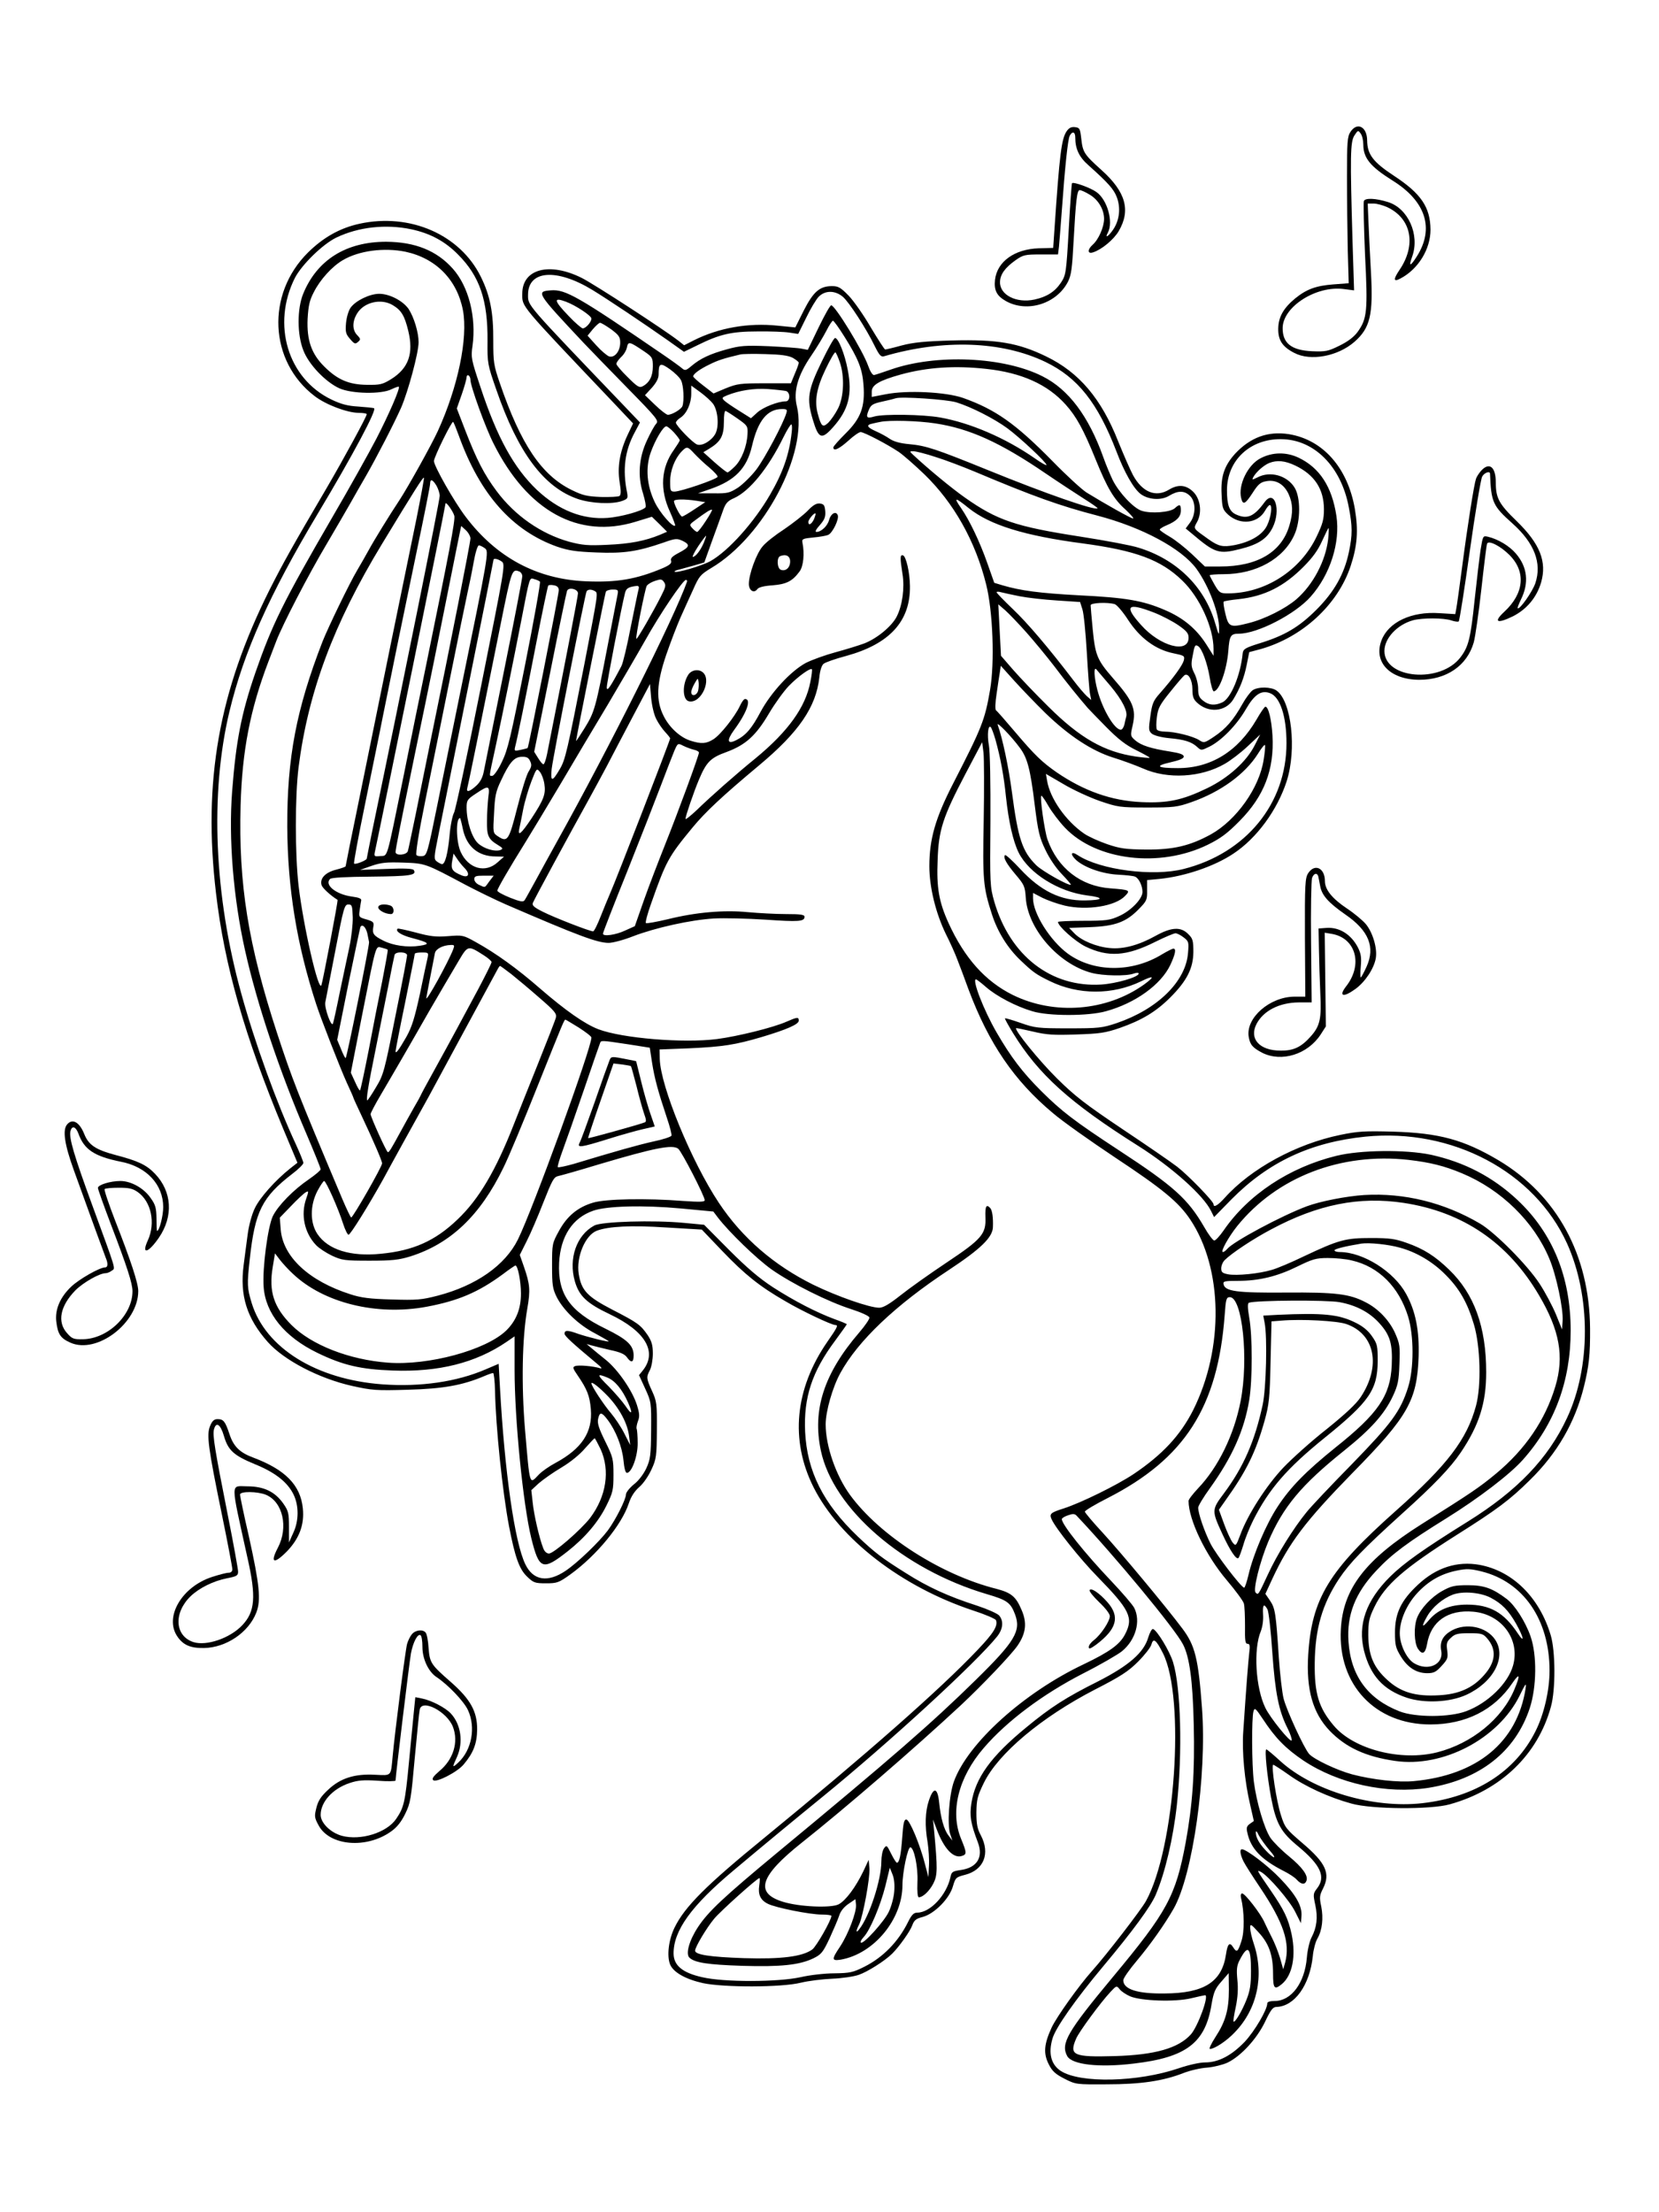 <?xml version="1.0" standalone="no"?>
<!DOCTYPE svg PUBLIC "-//W3C//DTD SVG 20010904//EN"
 "http://www.w3.org/TR/2001/REC-SVG-20010904/DTD/svg10.dtd">
<svg version="1.0" xmlns="http://www.w3.org/2000/svg"
 width="864pt" height="1152pt" viewBox="0 0 864 1152"
 preserveAspectRatio="xMidYMid meet">

<g transform="translate(0,1152) scale(0.1,-0.1)"
fill="#000000" stroke="none">
<path d="M5554 10835 c-26 -40 -36 -121 -62 -503 l-7 -103 -75 -2 c-126 -4
-217 -69 -228 -164 -6 -55 9 -84 57 -111 111 -62 264 -14 323 101 17 34 22 70
29 207 12 218 18 270 32 270 7 0 30 -10 51 -23 45 -26 76 -77 76 -127 0 -42
-29 -108 -59 -134 -29 -26 -28 -50 2 -40 44 14 107 66 133 110 64 109 37 205
-90 319 -91 82 -97 92 -105 165 -6 51 -8 55 -33 58 -20 2 -31 -4 -44 -23z m46
-32 c0 -58 20 -101 68 -143 105 -94 132 -125 148 -166 21 -55 15 -118 -17
-167 -25 -38 -48 -52 -29 -18 29 56 -3 171 -60 211 -30 22 -119 54 -127 46 -2
-2 -10 -110 -17 -240 -13 -229 -15 -238 -40 -277 -32 -48 -74 -75 -139 -89
-94 -20 -181 24 -179 92 1 39 26 74 81 113 40 28 49 30 132 30 l89 0 5 40 c2
22 9 108 15 190 16 223 31 368 41 388 14 26 29 21 29 -10z"/>
<path d="M7033 10833 c-16 -24 -18 -53 -18 -233 0 -113 2 -284 4 -380 l5 -175
-80 -6 c-91 -7 -140 -25 -200 -74 -60 -50 -86 -96 -87 -156 -1 -60 21 -95 84
-127 84 -44 226 -18 313 58 82 72 98 141 86 360 -5 91 -11 209 -13 263 l-4 97
31 0 c17 0 49 -9 71 -19 126 -59 153 -197 62 -329 -32 -48 -30 -62 7 -42 93
49 156 153 156 254 -1 117 -49 188 -191 281 -108 71 -138 111 -139 183 0 72
-52 99 -87 45z m67 -65 c0 -71 36 -115 152 -188 174 -108 219 -250 127 -395
-35 -55 -44 -55 -24 0 40 113 -22 251 -127 283 -64 20 -119 22 -125 5 -3 -9 0
-134 6 -279 15 -294 11 -334 -39 -403 -19 -26 -51 -50 -94 -71 -59 -29 -71
-32 -143 -29 -108 5 -154 42 -153 122 2 110 174 220 317 202 l55 -7 -8 254
c-13 447 -12 520 10 553 18 27 19 28 32 10 8 -10 14 -36 14 -57z"/>
<path d="M1873 10355 c-102 -22 -189 -71 -269 -150 -219 -217 -203 -567 35
-748 59 -45 168 -86 229 -87 23 0 42 -3 42 -7 0 -12 -122 -236 -208 -383 -182
-310 -226 -389 -297 -529 -266 -531 -349 -999 -280 -1583 44 -376 149 -743
349 -1224 l75 -179 -37 -29 c-79 -63 -159 -153 -185 -208 -16 -33 -31 -90 -37
-135 -6 -43 -15 -115 -21 -160 -21 -159 16 -278 126 -402 84 -94 265 -189 438
-228 104 -23 125 -25 292 -20 183 5 284 23 397 71 21 9 41 16 46 16 4 0 9 -42
10 -92 4 -193 39 -527 73 -706 31 -160 53 -223 94 -262 33 -32 41 -35 98 -35
58 0 67 3 127 46 136 98 268 258 305 371 12 36 30 63 55 85 21 18 48 58 63 91
25 54 27 69 28 205 1 138 -1 150 -25 203 -30 66 -31 72 -11 110 8 16 15 54 15
85 0 44 -6 64 -26 95 -38 55 -51 65 -185 134 -131 68 -161 100 -175 186 -14
88 34 202 94 225 61 23 179 29 362 17 l185 -11 108 -113 c116 -121 193 -183
327 -260 86 -51 241 -124 260 -124 17 0 12 -11 -41 -87 -170 -246 -195 -513
-72 -758 136 -270 460 -519 832 -642 62 -20 115 -43 118 -50 11 -29 -12 -67
-95 -154 -195 -206 -582 -546 -1111 -979 -303 -247 -415 -359 -468 -468 -31
-63 -41 -148 -23 -192 17 -41 81 -77 171 -97 108 -23 408 -23 509 2 41 10 116
19 165 21 50 2 111 11 137 20 45 15 137 73 175 111 37 37 93 116 104 147 10
27 20 35 56 44 60 17 138 95 156 160 13 44 16 47 63 59 98 25 132 111 82 206
-18 33 -23 58 -23 118 1 68 5 85 39 155 75 153 299 341 577 485 135 69 175 95
226 146 34 34 65 74 69 88 10 38 25 27 61 -45 117 -234 63 -1015 -89 -1290
-27 -48 -206 -280 -282 -365 -67 -75 -182 -236 -209 -293 -40 -87 -44 -135
-15 -192 18 -36 35 -51 82 -75 59 -30 61 -30 220 -29 176 0 293 17 400 59 33
13 89 26 123 28 35 3 82 15 106 26 70 34 152 123 195 212 30 63 41 78 60 78
94 3 173 113 189 264 3 34 14 75 24 92 25 43 32 106 20 167 -10 47 -9 58 9 93
40 79 16 133 -108 238 -85 73 -91 81 -111 145 -24 74 -52 262 -40 262 4 0 41
-24 82 -53 82 -59 208 -117 325 -149 106 -30 412 -32 512 -4 267 74 459 259
527 508 25 88 24 290 -1 373 -59 197 -198 334 -370 366 -117 21 -226 -14 -321
-103 -88 -82 -120 -148 -120 -249 0 -67 4 -81 30 -124 36 -59 82 -88 138 -88
34 0 46 6 75 38 31 34 34 41 29 80 -5 36 -3 46 19 66 22 21 36 24 96 24 64 0
72 -2 94 -28 49 -57 44 -122 -17 -190 -58 -67 -132 -100 -236 -105 -122 -7
-198 16 -267 79 -73 66 -99 129 -100 234 0 70 4 89 32 147 56 116 154 201 427
374 211 133 278 183 383 287 143 140 235 301 281 486 26 105 33 167 32 303 -3
383 -172 694 -477 876 -181 107 -308 142 -549 149 -147 4 -184 2 -275 -17
-229 -47 -465 -175 -602 -328 -36 -40 -58 -52 -58 -33 0 15 -131 150 -189 195
-31 24 -159 112 -285 196 -192 129 -247 171 -341 264 -92 91 -223 252 -213
262 2 1 41 -7 88 -18 71 -17 108 -19 225 -15 122 4 151 8 227 34 114 40 188
84 263 159 87 87 119 152 120 236 0 60 -3 71 -27 94 -38 39 -88 36 -169 -9
-88 -49 -169 -71 -239 -64 -69 6 -149 39 -185 77 l-27 28 109 4 c130 5 188 26
254 94 41 42 44 48 43 98 l0 53 64 6 c131 13 286 65 386 132 121 80 228 226
277 377 53 166 25 417 -53 472 -28 20 -97 21 -125 1 -11 -8 -36 -41 -53 -72
-47 -84 -87 -129 -147 -169 -51 -34 -53 -34 -78 -18 -31 20 -126 44 -177 44
-20 0 -40 5 -43 11 -4 6 -4 35 0 65 6 47 15 64 71 133 35 44 68 82 73 85 20
13 41 -26 41 -73 0 -37 5 -52 23 -69 60 -57 150 -49 190 16 35 58 56 111 70
181 l13 65 60 16 c218 62 401 231 468 432 35 106 41 186 22 298 -37 214 -166
360 -343 389 -109 17 -200 -16 -280 -101 -57 -63 -76 -119 -71 -213 3 -72 6
-79 35 -106 63 -55 153 -45 191 21 9 16 20 30 25 30 15 0 6 -65 -14 -106 -23
-49 -87 -87 -172 -103 -59 -11 -81 -6 -132 30 -84 60 -81 54 -60 92 27 51 16
123 -24 159 -37 34 -77 36 -123 8 -69 -42 -139 -13 -187 75 -15 28 -49 106
-77 175 -88 224 -204 361 -376 444 -146 71 -256 89 -488 83 -143 -4 -203 -10
-264 -26 -43 -12 -82 -21 -86 -21 -4 0 -37 52 -75 115 -37 64 -89 138 -115
165 -42 43 -54 50 -87 50 -64 0 -97 -29 -147 -127 l-44 -88 -92 9 c-153 16
-307 -11 -438 -77 l-49 -25 -29 23 c-79 61 -438 294 -503 327 -169 85 -311 48
-311 -81 0 -71 -20 -47 476 -569 l101 -107 -29 -61 c-40 -86 -54 -166 -41
-245 8 -47 7 -66 -1 -72 -6 -4 -49 -6 -96 -5 -73 3 -95 8 -152 36 -158 77
-266 238 -375 557 -32 93 -34 109 -34 220 1 146 -16 235 -65 334 -108 219
-368 333 -631 276z m269 -29 c98 -21 175 -62 243 -131 113 -113 156 -238 154
-452 -1 -115 0 -121 46 -253 113 -328 248 -509 426 -569 70 -23 176 -28 228
-10 30 11 32 14 27 43 -25 122 -12 220 41 317 l26 49 -84 88 c-514 537 -499
519 -499 577 0 128 149 139 337 24 77 -47 267 -174 392 -262 l83 -59 72 35
c113 56 175 71 311 71 66 1 141 -2 166 -6 l46 -7 42 85 c22 46 52 96 65 109
34 34 85 33 125 0 33 -28 123 -167 167 -258 24 -48 32 -57 49 -52 309 90 613
79 840 -30 168 -81 272 -213 369 -465 42 -111 90 -195 127 -223 41 -30 108
-34 149 -8 45 27 78 27 107 -1 31 -29 32 -97 1 -139 l-23 -31 35 -29 c118
-100 138 -106 249 -78 96 24 140 54 169 112 45 91 10 203 -42 132 -55 -75 -90
-91 -149 -64 -35 16 -47 49 -47 126 0 155 120 268 282 266 172 -1 312 -142
352 -352 20 -102 20 -146 1 -236 -24 -115 -77 -208 -169 -300 -91 -91 -166
-135 -296 -175 -74 -23 -85 -30 -88 -51 -11 -115 -62 -237 -107 -257 -38 -17
-69 -15 -99 9 -21 16 -26 29 -26 63 0 23 -9 59 -20 80 -16 32 -18 46 -9 89 10
57 13 62 29 52 20 -13 47 -86 60 -162 6 -40 16 -73 21 -73 28 0 68 109 76 210
6 80 12 90 55 90 97 0 294 102 374 193 102 115 155 283 134 420 -23 153 -88
252 -198 304 -64 30 -136 29 -198 -4 -66 -34 -117 -140 -100 -207 9 -38 21
-32 60 28 28 44 41 55 70 60 50 10 93 -15 117 -67 23 -51 24 -97 4 -164 -41
-139 -167 -213 -360 -213 l-80 0 -66 63 c-36 34 -89 76 -117 92 -29 17 -52 33
-52 37 0 4 17 15 37 23 52 22 73 44 73 77 0 32 -6 35 -32 11 -24 -21 -124 -29
-172 -13 -42 13 -118 94 -151 160 -12 25 -35 79 -49 119 -77 215 -181 353
-316 421 -203 103 -556 118 -792 35 -40 -14 -79 -27 -86 -28 -8 -1 -21 20 -31
49 -28 79 -172 314 -192 314 -6 0 -35 -52 -66 -116 l-56 -116 -31 6 c-17 4
-94 9 -171 13 -124 5 -150 3 -219 -16 -88 -24 -139 -48 -185 -87 -28 -24 -34
-25 -49 -12 -9 8 -53 40 -97 70 -444 304 -510 342 -586 336 -79 -6 -76 -11
170 -273 36 -38 140 -145 230 -237 154 -157 163 -169 148 -185 -9 -10 -30 -48
-47 -85 -43 -91 -50 -187 -21 -278 11 -37 17 -68 12 -73 -19 -19 -129 -49
-196 -54 -131 -10 -256 40 -369 146 -120 115 -207 272 -294 536 -48 144 -50
153 -41 215 20 149 -20 308 -103 401 -84 94 -196 139 -347 140 -209 0 -360
-95 -432 -271 -32 -79 -32 -212 1 -295 28 -73 115 -164 187 -197 64 -29 220
-32 272 -5 19 9 36 15 38 13 8 -7 -51 -143 -117 -271 -37 -71 -140 -256 -230
-410 -257 -443 -312 -555 -401 -811 -72 -210 -100 -353 -120 -615 -19 -245 6
-554 67 -827 62 -280 181 -634 320 -957 41 -96 74 -178 74 -184 0 -6 -28 -29
-61 -52 -81 -55 -161 -137 -188 -192 -26 -54 -55 -271 -48 -367 9 -139 109
-262 280 -345 132 -64 224 -86 392 -92 239 -9 433 40 593 149 l42 29 0 -175
c0 -256 44 -700 87 -876 41 -165 59 -171 190 -68 90 71 159 152 201 237 34 69
37 82 37 161 0 81 -2 91 -43 174 -33 67 -42 94 -37 117 8 37 18 37 49 -4 43
-56 76 -141 83 -211 4 -41 10 -66 18 -66 25 0 57 88 56 156 0 35 -3 68 -5 73
-3 4 0 22 6 39 10 25 9 41 -5 86 -24 75 -98 182 -160 233 -29 23 -63 51 -77
63 l-25 21 25 -7 c14 -4 58 -15 97 -24 53 -11 77 -22 88 -38 22 -31 35 -28 35
9 0 53 -33 84 -147 140 -187 91 -249 181 -241 344 7 137 70 233 177 270 70 25
260 30 456 12 l170 -16 25 -33 c59 -76 199 -212 279 -269 104 -73 293 -168
416 -207 52 -17 91 -35 93 -43 1 -8 -23 -43 -54 -79 -183 -213 -244 -402 -199
-614 64 -303 428 -618 863 -747 106 -31 125 -44 148 -105 33 -87 0 -142 -205
-343 -231 -227 -441 -409 -1037 -902 -276 -229 -355 -303 -408 -383 -46 -69
-66 -140 -46 -160 28 -27 96 -37 275 -43 201 -6 298 4 371 39 41 20 50 31 84
103 20 44 43 97 50 118 7 24 25 46 48 62 l37 25 3 -28 c4 -38 -40 -154 -83
-219 -45 -67 -44 -75 3 -68 173 30 322 210 322 389 0 64 27 196 41 196 19 0
41 -103 37 -181 -2 -50 1 -79 7 -79 22 0 56 33 76 72 22 43 22 77 4 273 l-6
60 19 -50 c38 -102 87 -154 131 -140 27 8 26 17 -4 90 -58 141 -14 319 118
472 120 140 307 280 517 388 91 46 182 99 203 116 72 59 99 157 64 226 -9 17
-63 80 -120 140 -137 144 -257 294 -257 322 0 5 14 14 32 20 25 9 35 8 44 -1
198 -209 513 -589 555 -671 34 -65 51 -189 56 -418 6 -244 -6 -417 -42 -614
-52 -279 -96 -360 -379 -700 -238 -286 -273 -347 -238 -412 25 -45 166 -61
347 -39 274 32 373 108 405 310 11 62 18 80 51 117 l38 44 1 -86 c0 -104 -17
-166 -70 -247 -22 -34 -35 -62 -29 -62 24 0 88 42 130 87 117 121 154 295 99
460 -11 32 -19 69 -19 83 0 23 3 22 43 -22 55 -59 76 -120 76 -215 0 -79 7
-87 46 -55 55 46 74 146 51 258 -18 84 -39 127 -111 232 -72 105 -73 106 -49
94 39 -21 149 -149 178 -207 l30 -60 3 37 c4 52 -28 110 -112 197 -63 66 -175
151 -198 151 -13 0 -9 -28 8 -63 9 -18 48 -79 87 -137 122 -182 157 -288 130
-390 l-10 -35 -17 60 c-10 33 -29 80 -42 105 -13 25 -30 61 -39 80 -19 44
-101 150 -116 150 -6 0 -9 -10 -6 -22 18 -74 19 -178 2 -227 -18 -56 -24 -61
-43 -31 -18 29 -29 18 -37 -37 -21 -144 -114 -203 -320 -204 -142 -2 -215 22
-215 69 0 10 32 56 71 102 72 86 144 188 191 270 100 175 174 695 148 1045
-19 258 -36 326 -102 414 -86 115 -323 399 -414 498 -52 56 -94 106 -94 111 0
6 54 38 119 71 401 205 573 473 609 951 6 86 9 95 27 95 65 0 99 -323 56 -542
-34 -175 -116 -343 -221 -453 -27 -29 -50 -58 -50 -66 0 -98 90 -285 200 -414
44 -52 84 -106 88 -120 4 -14 6 -67 6 -117 -1 -76 1 -93 13 -93 12 0 14 -10 9
-47 -5 -44 -15 -168 -31 -408 -8 -104 7 -263 36 -384 l19 -84 -20 -14 c-17
-12 -20 -21 -14 -46 17 -83 73 -141 189 -200 28 -14 59 -34 69 -46 23 -25 42
-27 50 -5 10 26 -20 69 -92 128 -38 31 -81 74 -96 96 -32 49 -72 184 -86 292
-11 89 -12 329 -2 366 6 21 11 17 49 -40 65 -99 118 -153 211 -216 182 -121
434 -176 652 -142 267 43 452 188 527 415 36 110 38 277 4 374 -27 77 -82 163
-125 195 -73 55 -117 71 -201 71 -70 0 -87 -4 -134 -30 -56 -31 -112 -91 -131
-140 -18 -46 -15 -130 4 -160 23 -35 39 -27 48 23 20 119 109 181 241 169 148
-13 245 -145 207 -280 -26 -93 -131 -196 -244 -238 -87 -33 -265 -33 -347 -1
-166 65 -254 185 -266 363 -10 139 35 254 146 371 79 85 163 147 363 271 169
105 331 229 398 304 167 187 250 412 250 674 0 278 -93 507 -277 680 -129 121
-278 198 -453 236 -130 27 -365 25 -490 -6 -245 -60 -459 -202 -587 -388 -20
-29 -42 -53 -49 -53 -7 0 -31 32 -53 71 -84 145 -158 212 -441 397 -238 156
-300 204 -407 310 -100 100 -158 177 -233 306 -67 116 -129 276 -107 276 3 0
27 -18 52 -40 55 -48 156 -101 241 -126 83 -26 293 -26 384 0 153 42 286 138
335 241 26 56 32 85 16 85 -5 0 -31 -13 -58 -29 -157 -97 -358 -95 -492 3 -92
68 -181 209 -181 288 l0 28 48 -25 c26 -13 79 -32 117 -41 116 -27 265 -3 315
51 28 29 24 31 -78 39 -153 11 -274 105 -327 255 -15 44 -40 219 -32 227 2 3
19 -21 37 -53 18 -31 57 -83 87 -114 163 -171 494 -210 743 -88 67 33 102 59
165 123 129 130 182 269 172 446 -5 83 -21 150 -37 150 -4 0 -25 -30 -46 -67
-97 -166 -238 -253 -409 -253 -109 0 -124 11 -40 30 48 11 70 20 70 30 0 11
-20 18 -70 26 -102 16 -151 32 -182 58 -26 23 -27 24 -14 79 19 86 2 126 -104
247 -80 92 -91 117 -104 251 -6 63 -11 120 -11 127 0 13 87 17 125 6 11 -3 43
-40 70 -82 62 -95 143 -155 236 -174 57 -12 60 -13 54 -38 -7 -25 -52 -88
-124 -170 -35 -39 -41 -54 -50 -120 -10 -69 -9 -76 8 -91 12 -9 48 -19 90 -23
79 -7 117 -19 146 -46 21 -19 21 -19 64 2 62 31 141 111 189 194 45 78 81 102
127 84 52 -20 85 -120 85 -260 0 -315 -211 -573 -535 -655 -159 -41 -435 -5
-551 71 -37 25 -43 6 -8 -26 45 -39 136 -71 219 -75 38 -2 77 -6 86 -10 20 -8
39 -47 39 -80 0 -36 -61 -99 -123 -126 -46 -21 -67 -24 -185 -24 -72 0 -132
-3 -132 -6 0 -22 90 -102 143 -128 118 -57 213 -51 363 24 50 25 98 45 106 45
8 0 28 -10 43 -22 26 -20 27 -25 22 -82 -12 -148 -160 -292 -372 -364 -75 -25
-92 -27 -250 -27 -160 0 -175 2 -249 28 -43 15 -80 26 -82 24 -2 -2 17 -36 42
-77 133 -216 295 -362 650 -586 176 -111 342 -259 381 -340 l16 -32 91 93
c192 194 412 297 697 326 452 45 880 -182 1050 -556 124 -274 124 -645 0 -909
-98 -211 -259 -379 -516 -539 -233 -145 -334 -217 -405 -287 -126 -125 -170
-251 -136 -387 33 -129 100 -203 223 -244 92 -30 223 -24 309 15 142 65 211
197 151 287 -45 68 -151 90 -227 48 -46 -26 -63 -59 -54 -106 13 -71 -69 -108
-142 -64 -39 24 -74 97 -74 156 0 67 35 148 90 208 58 63 123 101 206 118 53
11 71 10 129 -4 219 -54 355 -252 355 -517 0 -102 -29 -228 -73 -315 -106
-212 -312 -343 -589 -375 -256 -29 -570 64 -741 220 -36 33 -68 60 -72 60 -10
0 4 -139 25 -252 26 -135 51 -179 141 -253 118 -98 145 -159 98 -219 -20 -26
-21 -31 -9 -86 14 -65 8 -117 -20 -170 -10 -19 -21 -66 -24 -105 -11 -131 -81
-225 -167 -225 -25 0 -39 -5 -39 -12 0 -34 -66 -145 -117 -200 -69 -72 -137
-108 -207 -108 -28 0 -86 -13 -136 -30 -213 -73 -515 -80 -616 -14 -50 33 -65
91 -43 167 15 56 121 206 264 377 155 185 248 312 274 373 49 115 91 294 110
467 30 275 21 614 -20 745 -18 58 -83 165 -104 172 -6 2 -17 -18 -25 -44 -23
-79 -100 -146 -260 -228 -170 -85 -249 -136 -376 -241 -184 -151 -264 -262
-285 -394 -10 -67 -4 -105 34 -205 29 -77 -5 -131 -89 -143 -43 -6 -49 -10
-54 -37 -20 -93 -105 -185 -173 -185 -18 0 -29 -11 -47 -47 -51 -104 -131
-186 -229 -235 -58 -29 -74 -33 -155 -34 -50 0 -129 -9 -176 -20 -118 -26
-400 -27 -514 0 -102 23 -147 61 -148 122 -1 120 92 250 315 436 157 132 322
268 457 378 351 286 804 702 913 838 31 39 35 81 10 110 -10 10 -61 33 -113
50 -152 49 -257 97 -372 170 -126 79 -160 105 -251 191 -180 172 -264 339
-274 546 -8 178 36 312 156 473 33 45 61 84 61 86 0 2 -28 14 -62 26 -95 35
-211 95 -323 167 -73 48 -134 100 -229 195 l-129 130 -106 10 c-158 15 -428 7
-466 -14 -93 -50 -135 -173 -101 -291 22 -76 62 -114 182 -171 185 -88 248
-195 173 -291 l-21 -26 32 -70 c32 -70 32 -72 31 -217 -1 -131 -4 -152 -25
-198 -14 -30 -40 -65 -65 -84 -22 -18 -41 -42 -41 -52 0 -26 -53 -131 -94
-187 -44 -59 -157 -168 -219 -210 -94 -64 -170 -52 -211 33 -56 115 -108 484
-132 918 l-7 126 -68 -29 c-151 -65 -339 -92 -536 -78 -345 25 -610 189 -682
423 -24 79 -25 96 -10 231 27 247 64 321 221 442 32 24 58 50 58 57 0 7 -18
51 -39 97 -98 210 -213 526 -284 784 -142 511 -164 1044 -62 1470 74 308 207
607 460 1030 184 307 310 544 293 549 -7 3 -45 6 -83 9 -53 3 -88 12 -138 36
-228 109 -313 391 -191 634 36 69 144 175 216 210 115 55 257 71 390 43z m-30
-117 c159 -34 269 -147 299 -305 27 -144 -26 -400 -131 -629 -34 -74 -156
-293 -200 -360 -50 -75 -133 -210 -160 -260 -15 -27 -42 -75 -60 -105 -41 -69
-151 -297 -180 -370 -137 -353 -185 -606 -184 -965 2 -321 49 -612 151 -925
26 -80 125 -333 159 -408 19 -41 34 -75 34 -77 0 -3 20 -46 44 -97 60 -127
106 -234 106 -246 0 -17 -151 -281 -161 -282 -3 0 -24 44 -47 98 -240 569
-260 622 -339 862 -151 462 -201 777 -190 1185 8 286 50 501 145 750 11 28 29
76 41 107 33 86 167 345 261 503 45 77 102 174 125 215 23 41 59 104 80 140
58 101 149 278 184 357 37 86 91 286 91 341 0 51 -24 130 -52 173 -29 42 -99
79 -153 79 -49 0 -122 -35 -149 -72 -11 -16 -21 -49 -24 -81 -4 -46 -1 -57 21
-82 22 -26 27 -28 41 -16 15 13 15 16 -4 36 -26 27 -26 71 0 113 36 59 126 80
187 42 43 -26 60 -54 79 -132 29 -119 2 -196 -90 -253 -44 -27 -57 -30 -125
-29 -93 1 -153 26 -222 95 -67 66 -92 138 -87 249 4 68 10 96 32 138 33 66 96
135 151 167 84 50 216 67 327 44z m835 -260 c51 -19 133 -73 133 -88 0 -18
-29 -51 -45 -51 -6 0 -40 29 -73 64 -78 81 -82 100 -15 75z m1450 -181 c73
-116 94 -169 100 -252 9 -114 -14 -175 -93 -253 -35 -35 -64 -67 -64 -73 0
-22 30 -8 78 35 27 25 56 45 64 45 18 0 140 -64 198 -103 25 -17 85 -70 134
-117 153 -148 266 -348 322 -574 35 -140 45 -406 20 -550 -27 -156 -42 -194
-192 -486 -93 -181 -124 -290 -124 -431 0 -110 34 -247 87 -355 22 -43 49
-104 60 -134 12 -30 38 -100 58 -155 105 -279 236 -472 438 -641 50 -43 196
-146 322 -230 251 -166 333 -234 394 -325 170 -255 176 -670 15 -992 -67 -132
-160 -232 -310 -333 -87 -58 -274 -150 -364 -179 -69 -22 -76 -28 -63 -57 21
-47 148 -206 238 -298 169 -173 189 -214 145 -299 -27 -54 -81 -93 -217 -158
-312 -148 -603 -411 -675 -610 -25 -69 -36 -225 -19 -275 l11 -33 -19 25 c-25
31 -42 94 -50 174 -8 78 -29 82 -53 11 -20 -58 -22 -133 -7 -219 5 -34 9 -88
7 -121 l-3 -60 -17 65 c-26 103 -81 235 -98 235 -12 0 -16 -20 -21 -91 -7 -95
-15 -134 -28 -134 -4 0 -17 21 -30 47 -22 45 -24 46 -37 28 -8 -10 -14 -42
-14 -69 0 -94 -61 -283 -114 -351 -19 -25 -20 -13 -2 23 20 40 58 245 54 294
l-4 43 -28 -60 c-40 -83 -92 -153 -129 -172 -40 -20 -206 -13 -291 14 -147 46
-118 134 98 306 227 180 586 490 830 717 110 103 261 261 295 310 44 64 51
119 21 187 -29 69 -54 89 -130 109 -288 72 -608 277 -763 489 -74 102 -127
255 -127 368 0 67 36 193 76 266 92 169 288 355 566 538 165 109 227 169 229
222 2 49 -3 86 -13 99 -21 24 -28 11 -26 -46 4 -88 -18 -114 -204 -238 -87
-58 -194 -134 -239 -170 -57 -45 -89 -64 -110 -64 -50 0 -219 59 -344 120
-204 101 -370 244 -491 426 -143 215 -304 607 -308 749 l-1 50 155 6 c175 8
239 18 378 59 130 39 192 66 192 85 0 20 -8 19 -63 -5 -69 -31 -256 -77 -364
-91 -175 -22 -491 4 -616 51 -71 27 -171 97 -304 212 -118 103 -230 184 -335
242 -66 37 -69 37 -145 31 -64 -5 -94 -1 -168 19 -49 13 -92 22 -94 20 -14
-13 18 -34 76 -49 88 -23 96 -32 39 -40 -63 -10 -140 1 -190 27 -50 25 -58 36
-52 70 5 25 1 29 -35 40 -40 11 -41 13 -36 47 3 20 6 43 8 51 3 10 -10 16 -47
21 -84 11 -146 61 -115 92 7 7 83 11 216 12 201 2 237 7 220 34 -4 8 -49 10
-143 6 l-137 -5 60 21 c49 17 79 20 165 17 116 -4 115 -4 325 -116 61 -32 155
-78 210 -102 375 -162 476 -200 535 -200 21 0 78 15 126 34 117 45 302 86 422
93 53 3 174 0 268 -6 174 -12 204 -10 204 15 0 11 -21 14 -97 14 -54 0 -143 5
-198 10 -124 12 -269 0 -418 -37 -59 -14 -110 -23 -113 -20 -4 4 8 48 26 99
79 224 90 245 217 399 66 80 153 162 347 324 206 172 296 303 313 457 3 34 12
63 22 71 9 8 61 26 117 41 227 62 336 181 333 365 -1 71 -20 153 -36 159 -16
5 -16 -13 -3 -96 12 -73 0 -164 -30 -223 -26 -51 -104 -115 -170 -140 -30 -11
-98 -32 -150 -46 -52 -14 -121 -39 -153 -55 -78 -42 -181 -153 -236 -255 -45
-85 -76 -122 -126 -147 -47 -24 -52 -3 -13 51 68 92 93 163 58 163 -6 0 -18
-17 -27 -37 -26 -55 -101 -150 -138 -173 -37 -23 -62 -25 -116 -8 -55 16 -113
69 -143 130 -41 81 -37 170 14 319 22 64 55 150 73 191 18 40 48 107 67 148
31 70 38 78 94 112 275 163 505 598 446 843 -19 77 5 161 75 263 29 42 64 101
79 130 14 28 30 52 34 52 4 0 31 -37 59 -82z m-1214 37 c40 -30 47 -40 47 -69
0 -45 -29 -81 -58 -72 -11 4 -42 30 -67 58 l-45 50 27 33 c16 19 33 34 38 34
6 0 31 -15 58 -34z m175 -117 c39 -27 42 -32 42 -76 0 -50 -17 -84 -52 -103
-18 -10 -28 -4 -79 47 -33 32 -59 63 -59 69 0 7 11 22 24 35 14 12 28 35 31
51 7 33 13 31 93 -23z m770 -31 c17 -10 32 -21 32 -26 0 -5 -9 -31 -21 -58
l-20 -49 -137 0 c-126 0 -142 -2 -202 -26 l-64 -27 -53 41 c-29 22 -53 44 -53
48 0 12 33 37 85 62 44 22 75 32 160 52 11 3 70 4 130 2 80 -2 119 -7 143 -19z
m-581 -118 c13 -25 17 -106 7 -134 -7 -17 -54 -45 -76 -45 -7 0 -37 23 -66 51
l-53 51 36 39 c23 26 35 49 35 68 0 61 8 64 59 28 25 -18 52 -44 58 -58z
m1590 60 c184 -20 319 -81 413 -186 55 -61 93 -130 155 -283 62 -153 96 -210
157 -264 27 -26 45 -46 39 -46 -11 0 -146 76 -242 135 -24 15 -105 89 -179
165 -191 194 -296 268 -465 328 -90 31 -291 41 -402 19 l-73 -14 0 28 c0 35
41 58 152 89 139 38 283 47 445 29z m-2687 -57 c0 -33 79 -251 121 -333 176
-351 442 -497 739 -406 l85 26 40 -39 39 -39 -37 -16 c-78 -32 -156 -47 -273
-52 -103 -5 -132 -2 -200 16 -146 41 -282 135 -378 264 -64 86 -103 161 -163
316 l-44 114 26 74 c14 40 25 80 25 89 0 8 5 12 10 9 6 -3 10 -14 10 -23z
m1263 -124 c26 -35 33 -117 13 -156 -19 -36 -68 -66 -95 -57 -22 7 -111 99
-111 114 0 6 11 18 24 26 33 22 56 74 56 125 l0 42 48 -35 c26 -19 55 -46 65
-59z m380 66 c24 -7 23 -54 -1 -54 -40 0 -119 -31 -149 -59 l-32 -29 -62 39
c-34 21 -69 45 -77 53 -14 14 -12 16 14 27 64 26 141 38 214 33 41 -3 83 -8
93 -10z m887 -59 c78 -24 196 -84 266 -135 64 -47 204 -178 204 -191 0 -5 -28
11 -62 35 -153 106 -335 184 -492 212 -91 16 -294 19 -343 5 -40 -12 -45 -5
-28 35 11 26 21 32 71 43 33 7 64 15 69 17 28 10 265 -6 315 -21z m-885 -57
c-15 -52 -112 -235 -156 -293 -26 -34 -69 -76 -95 -94 -44 -28 -54 -31 -128
-30 l-81 0 66 23 c127 44 188 107 215 222 31 134 80 194 157 194 25 0 28 -3
22 -22z m-255 -27 c53 -37 55 -40 53 -81 -3 -64 -31 -135 -66 -169 -17 -17
-34 -31 -38 -31 -5 0 -35 24 -67 52 l-59 53 30 18 c61 37 77 67 77 141 0 31 3
56 8 56 4 0 32 -18 62 -39z m-1450 -91 c110 -305 278 -494 512 -577 59 -20 98
-26 204 -30 142 -6 215 5 348 51 65 23 71 23 102 9 40 -20 36 -32 -21 -62 -34
-18 -44 -28 -40 -41 4 -13 -6 -22 -42 -38 -139 -59 -242 -76 -403 -69 -254 11
-465 124 -625 336 -60 79 -165 264 -165 290 0 21 94 211 100 204 4 -5 17 -37
30 -73z m2482 65 c178 -27 337 -99 573 -260 66 -45 155 -103 197 -130 43 -27
76 -50 74 -52 -13 -13 -269 76 -571 199 -271 110 -322 127 -409 135 -46 4 -80
13 -101 27 -17 12 -50 30 -73 40 -47 21 -53 33 -19 40 12 3 31 7 42 9 46 10
197 6 287 -8z m-749 -47 c-12 -112 -45 -208 -112 -323 -83 -144 -217 -294
-311 -347 -43 -24 -178 -64 -187 -55 -2 3 9 8 24 11 15 4 51 14 80 22 l51 15
42 117 c24 64 49 136 57 158 12 33 23 46 56 60 81 37 177 154 257 317 18 37
37 67 41 67 4 0 5 -19 2 -42z m-613 0 c16 -18 30 -36 30 -41 0 -4 -14 -26 -30
-49 -68 -94 -75 -208 -20 -325 16 -36 28 -68 26 -70 -11 -12 -80 67 -106 122
-42 87 -49 180 -21 259 23 65 65 136 81 136 6 0 24 -15 40 -32z m106 -110 c17
-18 51 -51 77 -72 26 -22 46 -44 44 -49 -4 -13 -192 -77 -224 -77 -21 0 -23 4
-23 53 0 56 24 118 59 155 28 29 32 28 67 -10z m1257 -18 c52 -16 143 -51 203
-76 306 -129 443 -178 639 -229 233 -61 438 -171 516 -277 65 -90 119 -233
118 -312 0 -39 -1 -37 -22 34 -56 187 -201 328 -398 388 -37 12 -171 37 -299
57 -342 53 -436 85 -605 204 -67 47 -191 149 -270 223 -19 18 -19 18 3 18 12
0 64 -13 115 -30z m1872 -44 c100 -48 149 -121 150 -226 0 -55 -6 -77 -38
-144 -85 -178 -269 -296 -463 -296 -39 0 -44 3 -68 44 -14 25 -26 47 -26 50 0
3 33 6 73 6 169 0 312 80 368 205 33 72 33 195 1 246 -39 63 -127 88 -193 53
-29 -14 -30 -14 -21 3 15 26 53 60 82 72 41 16 82 12 135 -13z m-4575 -272
c-52 -251 -196 -956 -294 -1439 -42 -203 -76 -373 -76 -376 0 -3 -23 -11 -50
-18 -56 -14 -86 -46 -75 -81 5 -15 46 -53 83 -76 4 -2 -76 -420 -84 -444 -15
-40 -94 307 -119 517 -19 166 -19 465 0 618 50 391 182 746 433 1160 171 282
217 355 220 347 1 -5 -16 -98 -38 -208z m103 167 c9 -16 17 -40 17 -53 0 -25
-190 -969 -350 -1738 -16 -80 -30 -148 -30 -151 0 -9 -60 -33 -66 -26 -3 3 22
139 56 304 33 164 77 375 95 468 19 94 51 251 71 350 20 99 68 328 105 508 38
181 69 337 69 348 0 27 13 23 33 -10z m1356 -79 l44 -7 -56 -37 c-31 -21 -60
-38 -65 -38 -9 0 -42 64 -42 80 0 11 53 12 119 2z m1416 -38 c110 -88 290
-144 595 -184 275 -37 405 -85 516 -192 92 -88 164 -246 164 -358 l0 -35 -38
60 c-52 81 -120 138 -217 179 -114 49 -203 64 -446 76 -205 11 -303 24 -398
52 l-43 13 -37 105 c-39 110 -91 219 -135 283 -41 59 -34 60 39 1z m-2679 -40
c6 -21 -27 -192 -146 -774 -28 -135 -82 -400 -120 -590 -90 -440 -79 -404
-120 -408 -31 -3 -33 -2 -27 25 32 147 367 1797 367 1810 1 15 40 -40 46 -63z
m1309 -28 c-20 -31 -40 -56 -44 -56 -5 0 -16 9 -25 19 -17 18 -16 20 16 43 56
42 82 58 86 53 2 -2 -13 -29 -33 -59z m-1225 -90 c0 -21 -106 -560 -200 -1016
-27 -135 -66 -324 -85 -420 -20 -96 -38 -183 -41 -192 -6 -21 -64 -26 -64 -5
0 16 28 156 100 507 85 409 122 594 181 890 28 140 53 265 56 278 l5 23 24
-22 c13 -12 24 -32 24 -43z m4467 -3 c-13 -113 -78 -238 -166 -314 -56 -48
-164 -103 -249 -124 -94 -24 -104 -21 -120 48 -8 32 -12 60 -9 64 3 3 39 9 79
13 134 15 235 66 337 169 47 47 75 86 96 133 17 37 32 68 34 68 2 0 1 -26 -2
-57z m-3252 -20 c-17 -40 -43 -73 -57 -73 -4 0 8 25 28 55 20 30 39 55 41 55
2 0 -4 -17 -12 -37z m-1140 -28 c22 -17 21 -23 -131 -765 -36 -179 -90 -440
-118 -580 -49 -241 -53 -255 -75 -258 -13 -2 -27 0 -32 5 -6 6 12 118 46 284
31 151 89 441 130 644 41 204 81 399 89 435 8 36 23 107 32 158 9 52 21 92 28
92 6 0 20 -7 31 -15z m89 -70 c18 -14 14 -36 -108 -645 -69 -347 -133 -644
-141 -661 -9 -16 -20 -71 -24 -122 -9 -93 -23 -147 -39 -147 -4 0 -16 6 -26
13 -17 13 -17 19 7 138 14 68 84 417 156 776 72 359 131 654 131 657 0 11 25
5 44 -9z m90 -51 c9 -3 16 -15 16 -25 0 -11 -43 -235 -96 -497 -53 -262 -100
-497 -105 -522 -6 -30 -19 -54 -39 -72 -35 -32 -54 -36 -46 -10 5 17 64 306
173 850 57 283 59 291 97 276z m108 -53 c4 -3 -31 -200 -78 -436 -74 -374 -89
-439 -120 -502 -19 -41 -42 -73 -50 -73 -18 0 -19 -15 16 147 42 196 93 448
135 663 45 234 42 222 68 214 12 -3 25 -9 29 -13z m632 -73 c-40 -80 -126
-229 -130 -225 -6 5 45 259 54 276 5 8 24 20 43 26 30 10 36 10 47 -6 11 -16
9 -26 -14 -71z m134 73 c-67 -189 -408 -870 -673 -1346 -39 -71 -93 -168 -118
-215 -26 -47 -50 -91 -55 -98 -7 -10 -22 -8 -75 13 -37 15 -67 31 -67 37 0 10
64 120 147 253 31 50 113 186 182 302 69 117 180 304 247 415 66 112 154 262
194 333 77 138 197 315 212 315 5 0 8 -4 6 -9z m-668 -45 c0 -22 -157 -817
-162 -821 -2 -2 -18 -6 -37 -10 -33 -7 -34 -7 -27 21 11 42 51 238 111 547 30
154 57 282 60 287 2 4 16 5 30 2 17 -3 25 -11 25 -26z m416 7 c-3 -10 -21 -99
-41 -197 -19 -99 -41 -191 -49 -205 -57 -109 -76 -136 -76 -110 0 22 76 416
95 491 6 25 19 32 63 37 8 0 11 -6 8 -16z m-316 -23 c0 -14 -60 -327 -161
-837 -6 -29 -14 -53 -19 -53 -5 0 -17 15 -28 33 l-20 32 83 412 c45 227 85
418 88 426 8 21 57 10 57 -13z m89 11 c16 -10 16 -8 -55 -376 -90 -459 -100
-501 -128 -549 -40 -69 -50 -69 -43 0 8 67 174 911 182 925 8 11 26 11 44 0z
m117 -18 c-3 -16 -26 -134 -51 -263 -63 -329 -69 -348 -120 -431 -25 -40 -45
-71 -45 -67 0 10 150 763 155 776 2 6 18 12 35 12 29 0 31 -2 26 -27z m2094
-8 c41 -8 129 -18 195 -22 l120 -8 12 -38 c7 -20 17 -122 23 -225 6 -103 13
-200 17 -217 l6 -30 -23 20 c-12 11 -43 47 -68 80 -128 168 -241 301 -317 373
-47 45 -85 84 -85 88 0 3 10 4 23 0 12 -3 56 -13 97 -21z m35 -188 c40 -45
106 -125 146 -177 60 -80 128 -164 174 -217 5 -6 48 -50 95 -98 64 -65 103
-95 158 -122 40 -20 71 -37 69 -39 -1 -2 -33 1 -70 6 -165 24 -291 95 -457
260 -64 63 -146 149 -182 190 l-65 75 -7 134 -7 134 36 -31 c20 -18 69 -69
110 -115z m665 103 c41 -16 98 -46 127 -66 43 -30 53 -42 53 -65 0 -85 -149
-45 -248 67 -90 100 -71 118 68 64z m-566 -523 c123 -119 242 -197 353 -232
49 -15 119 -41 156 -57 128 -57 302 -47 425 24 30 17 84 58 120 92 l65 61 -28
-55 c-43 -86 -138 -171 -247 -224 -130 -63 -206 -79 -343 -73 -157 7 -300 58
-442 155 -77 54 -112 87 -218 212 -49 58 -93 108 -98 111 -5 4 -4 41 3 85 6
44 14 94 17 113 l5 34 71 -79 c39 -43 112 -119 161 -167z m-1224 161 c-25
-131 -116 -257 -283 -395 -106 -86 -237 -202 -309 -272 -32 -30 -58 -51 -58
-45 0 14 42 137 70 204 39 92 60 114 144 144 99 37 152 84 221 201 30 51 77
116 104 144 48 49 111 94 119 86 3 -2 -1 -33 -8 -67z m1564 -21 c60 -72 90
-131 81 -160 -2 -7 -6 -24 -9 -39 -4 -16 -12 -28 -19 -28 -33 0 -96 107 -122
207 -17 64 -20 122 -6 108 5 -6 38 -45 75 -88z m-2366 -172 c11 -22 32 -52 46
-67 14 -15 26 -30 26 -33 0 -11 -284 -744 -315 -813 -8 -18 -29 -69 -46 -112
-17 -44 -35 -80 -40 -80 -18 0 -203 72 -262 102 -46 23 -57 33 -52 46 5 15
185 347 293 542 20 36 61 112 92 170 30 58 93 178 140 267 l85 161 6 -71 c4
-43 15 -89 27 -112z m1893 -149 c40 -53 55 -112 78 -300 17 -137 25 -169 55
-231 20 -43 55 -95 85 -126 28 -29 49 -54 48 -56 -9 -8 -147 69 -180 101 -73
72 -95 138 -127 381 -17 129 -49 281 -74 350 -8 22 71 -59 115 -119z m-127 43
c26 -93 44 -189 55 -299 14 -130 37 -231 66 -290 54 -108 207 -204 357 -223
91 -11 85 -25 -12 -26 -126 -2 -230 49 -336 163 -41 44 -77 77 -80 73 -11 -11
6 -43 55 -101 45 -53 49 -62 53 -120 10 -163 170 -346 342 -392 59 -16 183
-18 220 -4 15 5 26 6 26 0 0 -18 -116 -52 -195 -57 -261 -16 -475 150 -557
432 -22 77 -23 91 -20 420 1 195 -2 363 -8 394 -10 54 -4 109 10 94 4 -4 15
-33 24 -64z m-1571 -53 c15 -3 27 -10 27 -15 0 -15 -109 -311 -175 -476 -35
-88 -86 -220 -112 -294 l-47 -134 -51 -23 c-49 -23 -115 -32 -115 -16 0 5 56
150 126 323 69 173 148 375 176 449 28 74 59 154 69 178 18 42 19 43 46 29 16
-8 40 -17 56 -21z m1510 -366 c-6 -315 -3 -349 43 -492 30 -92 82 -176 151
-241 62 -59 78 -71 150 -106 149 -73 327 -73 476 -1 67 33 74 26 15 -17 -195
-139 -467 -161 -684 -54 -143 71 -251 192 -334 374 -50 110 -63 184 -57 327 5
158 27 225 145 450 l87 165 7 -55 c3 -30 4 -188 1 -350z m1458 314 c-22 -146
-142 -315 -275 -389 -108 -59 -193 -80 -336 -79 -108 1 -136 5 -204 28 -43 15
-97 39 -120 55 -96 66 -178 184 -193 276 l-6 35 91 -53 c50 -30 135 -69 189
-88 94 -32 104 -34 248 -34 138 0 156 2 230 28 152 53 279 146 345 250 19 31
36 52 38 47 2 -6 -1 -40 -7 -76z m-3820 -8 c9 -19 7 -29 -7 -52 -11 -15 -37
-100 -60 -189 -44 -173 -51 -183 -101 -150 -26 17 -26 18 -20 121 4 88 9 113
36 169 44 95 69 124 109 124 25 1 35 -5 43 -23z m74 -119 c8 -52 -3 -81 -67
-179 -53 -79 -72 -96 -64 -55 3 12 12 57 20 99 8 42 28 109 43 148 27 70 28
71 45 50 9 -11 20 -40 23 -63z m-292 -69 c-3 -29 -7 -85 -7 -124 -1 -77 7 -94
58 -125 25 -15 27 -19 13 -25 -29 -11 -86 6 -117 34 -33 30 -60 116 -60 187 0
37 4 43 48 72 67 45 74 44 65 -19z m-133 -163 c19 -93 80 -145 172 -145 l43
-1 -33 -29 c-64 -59 -153 -34 -193 54 -24 53 -26 176 -3 176 1 0 8 -25 14 -55z
m8 -204 c32 -32 23 -55 -15 -39 -48 20 -56 32 -48 75 l7 38 17 -25 c9 -14 26
-36 39 -49z m130 -71 c-25 -35 -20 -33 -53 -18 -14 6 -25 19 -25 30 0 15 8 18
50 18 l51 0 -23 -30z m-711 -186 c1 -36 -7 -107 -18 -158 -11 -50 -33 -156
-50 -236 -16 -80 -32 -152 -35 -160 -8 -22 -45 80 -40 110 3 14 26 134 52 268
43 225 48 242 68 242 19 0 21 -6 23 -66z m76 -85 c4 -19 8 -39 9 -45 2 -18
-116 -604 -122 -604 -3 0 -14 21 -24 47 l-20 48 58 290 c33 159 61 294 63 298
10 17 28 -1 36 -34z m447 -83 c-24 -63 -140 -274 -140 -254 0 5 35 184 45 235
5 22 42 41 82 42 20 1 21 -2 13 -23z m-341 -2 c2 -2 -11 -74 -28 -161 -18 -87
-50 -250 -71 -362 -22 -112 -42 -206 -45 -209 -3 -3 -14 17 -26 44 l-22 48 57
291 c77 389 71 368 104 360 15 -4 29 -8 31 -11z m501 -29 c22 -14 40 -30 40
-35 0 -6 -31 -68 -68 -138 -38 -70 -89 -165 -114 -212 -25 -47 -78 -143 -117
-214 -39 -70 -71 -130 -71 -132 0 -1 -15 -29 -34 -61 -18 -32 -50 -89 -71
-128 -48 -88 -58 -105 -65 -105 -7 0 -90 184 -90 198 0 6 23 50 52 99 28 48
74 126 101 173 27 47 61 105 75 130 36 64 124 216 159 275 16 28 49 82 72 122
48 81 48 81 131 28z m-400 0 c0 -8 -27 -151 -61 -317 -57 -287 -62 -306 -101
-370 -22 -38 -43 -68 -45 -68 -8 0 5 78 43 265 19 94 48 240 65 325 16 85 32
161 34 168 6 18 65 16 65 -3z m107 -12 c-4 -16 -22 -100 -40 -188 -28 -128
-42 -173 -71 -225 -39 -68 -56 -91 -56 -74 0 5 22 119 50 254 27 135 50 248
50 253 0 4 16 7 36 7 35 0 36 -1 31 -27z m435 -85 c30 -24 96 -79 146 -123 80
-69 92 -83 87 -104 -3 -13 -47 -125 -97 -250 -50 -124 -104 -260 -120 -301
-96 -246 -184 -395 -296 -501 -116 -111 -230 -162 -399 -178 -157 -16 -275 21
-330 103 -39 58 -39 149 0 224 15 28 31 52 35 52 10 0 74 -144 99 -223 10 -31
23 -57 28 -57 10 0 106 155 181 290 37 69 163 297 237 430 16 30 86 159 154
285 69 127 139 257 157 290 18 33 38 70 45 83 6 12 13 22 15 22 2 0 28 -19 58
-42z m352 -279 c36 -23 66 -46 66 -52 0 -56 -306 -897 -383 -1052 -67 -135
-218 -240 -417 -292 -85 -22 -110 -24 -240 -20 -114 3 -160 9 -215 27 -216 69
-351 195 -363 336 l-5 63 59 61 c32 34 67 66 76 71 16 9 16 6 3 -32 -30 -84
-10 -179 51 -243 15 -16 52 -40 83 -55 52 -24 66 -26 196 -26 117 0 152 4 211
22 210 66 365 213 486 463 26 52 106 244 178 425 135 337 138 345 145 345 2 0
33 -19 69 -41z m256 -87 l114 -18 12 -79 c13 -82 31 -148 78 -289 15 -44 25
-84 23 -90 -3 -6 -44 -20 -93 -30 -81 -18 -198 -51 -416 -117 -43 -12 -80 -20
-83 -17 -3 3 9 43 26 89 17 46 67 188 110 314 43 127 81 236 84 243 5 15 5 15
145 -6z m262 -544 c18 -14 138 -247 138 -268 0 -9 -24 -10 -112 -4 -193 15
-405 11 -470 -9 -80 -24 -135 -70 -177 -147 -35 -64 -36 -67 -36 -180 0 -102
3 -121 24 -164 35 -69 114 -145 199 -189 39 -21 72 -40 72 -42 0 -5 -109 22
-159 39 -54 20 -71 20 -71 1 0 -12 38 -47 171 -158 22 -18 27 -26 14 -22 -35
11 -113 18 -130 11 -14 -5 -12 -12 13 -48 50 -73 63 -107 69 -176 10 -120 -47
-206 -184 -280 -32 -17 -71 -44 -87 -61 -50 -52 -46 -65 -72 237 -19 229 -15
473 12 627 17 97 14 128 -18 220 l-21 60 36 72 c20 39 59 130 87 202 46 116
54 132 78 137 15 3 110 30 212 61 290 86 382 104 412 81z m3803 -58 c112 -13
186 -31 279 -70 204 -85 375 -252 455 -445 36 -85 73 -261 69 -323 l-3 -45
-32 79 c-18 43 -56 115 -85 159 -63 97 -232 267 -310 313 -187 110 -395 161
-603 149 -94 -6 -231 -33 -300 -59 -131 -49 -383 -184 -414 -222 -8 -9 -17
-16 -22 -16 -15 0 30 80 74 135 207 256 540 384 892 345z m-25 -224 c309 -47
544 -207 705 -481 108 -183 132 -319 85 -475 -52 -174 -156 -327 -309 -454
-87 -72 -127 -99 -386 -262 -295 -186 -411 -337 -422 -549 -16 -288 179 -495
466 -495 184 0 333 75 427 215 39 57 43 44 11 -32 -64 -154 -222 -282 -402
-328 -189 -48 -435 15 -539 139 -78 92 -101 167 -99 326 2 178 39 306 127 439
56 83 125 155 326 337 169 152 254 241 308 321 95 141 132 257 132 417 0 235
-62 408 -193 534 -72 70 -133 109 -222 140 -59 21 -88 25 -185 25 -133 0 -167
-9 -351 -96 -62 -30 -137 -62 -166 -70 -67 -20 -182 -31 -227 -23 -30 6 -36
11 -36 31 0 14 8 33 18 43 36 36 149 111 242 160 243 130 458 173 690 138z
m-20 -233 c85 -23 169 -72 235 -138 74 -73 117 -147 151 -262 34 -114 39 -319
11 -423 -47 -175 -149 -309 -417 -547 -351 -312 -439 -458 -457 -751 -11 -181
24 -303 112 -395 84 -87 188 -135 341 -157 248 -36 537 115 648 340 32 66 36
70 31 36 -44 -278 -251 -450 -581 -481 -81 -8 -215 7 -322 35 -81 22 -198 78
-224 106 -27 31 -116 224 -133 288 -8 32 -19 129 -25 215 -15 231 -19 256 -46
296 l-24 35 36 78 c88 189 171 299 418 552 290 295 336 378 344 606 4 135 -15
235 -65 326 -64 117 -223 217 -345 218 -16 0 -28 4 -28 9 0 7 55 21 140 35 40
6 140 -4 200 -21z m-5765 -136 c160 -152 436 -220 696 -172 165 31 269 75 397
169 34 26 64 46 66 46 13 0 29 -84 29 -146 0 -80 -25 -142 -77 -193 -106 -102
-405 -183 -616 -167 -201 15 -398 92 -502 196 -92 92 -119 175 -98 300 l12 73
26 -34 c15 -19 44 -51 67 -72z m5516 69 c139 -32 244 -137 292 -291 31 -100
31 -272 0 -370 -40 -125 -84 -185 -293 -400 -108 -110 -214 -222 -236 -250
-67 -82 -152 -218 -200 -322 -52 -112 -51 -110 -65 -96 -14 14 22 160 66 265
77 181 172 295 394 473 141 113 211 191 255 285 26 56 31 79 34 166 4 94 2
106 -23 163 -30 66 -88 127 -154 160 -83 43 -155 52 -414 50 -256 -2 -318 6
-325 44 -3 15 6 17 75 17 110 0 204 23 308 74 80 39 98 45 160 45 39 0 95 -5
126 -13z m-65 -217 c87 -16 157 -53 208 -110 56 -62 69 -108 64 -219 -7 -158
-71 -251 -292 -427 -154 -124 -236 -207 -303 -310 -59 -90 -126 -247 -151
-354 -9 -38 -19 -68 -23 -67 -20 8 -145 172 -174 228 -33 65 -65 159 -65 189
0 9 27 54 61 101 117 163 179 303 205 460 17 106 17 331 0 428 -9 52 -9 75 -2
78 37 13 405 15 472 3z m-3812 -393 c39 -16 77 -62 107 -130 26 -60 20 -68
-14 -17 -15 22 -54 67 -87 101 -63 62 -64 70 -6 46z m3 -98 c61 -65 101 -141
109 -206 l6 -47 -31 61 c-17 34 -49 81 -70 106 -34 39 -101 140 -101 154 0 12
40 -19 87 -68z m-39 -275 c50 -111 30 -245 -55 -358 -49 -63 -190 -185 -214
-185 -12 0 -24 11 -30 28 -20 50 -49 176 -55 239 l-7 63 39 36 c22 19 74 56
118 82 47 28 96 68 123 100 25 28 47 52 50 52 2 0 16 -26 31 -57z m4635 -773
c59 -31 93 -66 133 -136 40 -72 46 -106 8 -49 -72 108 -144 149 -264 149 -89
0 -155 -27 -201 -84 -35 -41 -37 -30 -6 24 27 47 81 92 133 112 52 19 143 12
197 -16z m-1162 -61 c6 -12 18 -112 25 -223 15 -213 34 -307 80 -397 14 -28
23 -56 21 -62 -5 -15 -112 117 -137 169 -51 104 -63 306 -24 399 9 23 14 58
12 87 -3 52 4 61 23 27z m12 -1256 c43 -48 21 -45 -24 4 -32 34 -49 66 -49 90
0 12 6 7 16 -15 9 -17 35 -53 57 -79z m-1956 -213 c-2 -30 -15 -78 -28 -105
-23 -50 -134 -173 -146 -161 -4 3 3 16 15 29 33 35 87 163 113 266 l23 95 14
-35 c9 -22 12 -54 9 -89z m-703 31 c-7 -46 6 -76 45 -95 39 -20 218 -56 280
-56 28 0 51 -3 51 -7 -2 -25 -79 -160 -100 -175 -51 -37 -161 -51 -355 -45
-178 6 -255 18 -255 39 0 19 60 119 99 166 33 40 225 212 236 212 3 0 2 -17
-1 -39z m2561 -444 c0 -74 -5 -104 -24 -152 -24 -60 -60 -120 -67 -112 -2 2 3
36 12 77 10 49 13 95 8 140 -5 53 -3 74 11 101 44 86 60 72 60 -54z m-629
-133 c57 -24 234 -30 317 -10 38 9 70 16 73 16 22 0 -37 -162 -74 -204 -65
-72 -186 -107 -397 -113 -215 -6 -238 4 -201 90 14 35 129 191 180 245 31 33
31 33 48 12 9 -11 33 -27 54 -36z"/>
<path d="M4281 9640 c-74 -152 -81 -195 -48 -305 30 -101 46 -107 107 -38 79
89 100 170 75 297 -15 81 -49 166 -66 166 -6 0 -36 -54 -68 -120z m93 -7 c25
-73 21 -179 -9 -239 -14 -28 -37 -61 -51 -75 -29 -27 -37 -21 -55 46 -18 66
-7 134 41 233 24 50 46 89 51 87 4 -3 14 -26 23 -52z"/>
<path d="M4205 8859 c-22 -22 -77 -65 -121 -95 -45 -29 -96 -69 -112 -89 -32
-36 -72 -145 -72 -196 0 -34 27 -51 44 -27 7 10 35 17 80 20 73 6 103 22 140
72 20 26 27 93 15 151 -4 18 3 21 56 26 33 3 68 9 79 14 22 10 57 82 49 102
-9 24 -36 9 -45 -24 -8 -32 -41 -63 -66 -63 -9 0 -2 14 18 36 25 29 30 43 28
72 -3 31 -7 37 -28 40 -18 2 -36 -8 -65 -39z m34 -43 c-13 -27 -29 -35 -29
-14 0 13 31 50 37 44 2 -2 -2 -15 -8 -30z m-124 -220 c0 -32 -23 -53 -49 -43
-19 8 -22 63 -3 71 30 12 52 1 52 -28z"/>
<path d="M3585 8007 c-33 -50 -31 -132 3 -139 64 -14 123 118 68 154 -22 15
-56 8 -71 -15z m51 -83 c-7 -27 -36 -33 -36 -8 0 9 8 29 18 46 16 28 17 28 20
8 2 -12 1 -33 -2 -46z"/>
<path d="M1970 6795 c0 -15 37 -35 66 -35 19 0 18 36 -2 44 -30 11 -64 7 -64
-9z"/>
<path d="M5675 3240 c-4 -6 19 -34 49 -63 33 -31 56 -61 56 -73 0 -26 -46 -96
-82 -124 -16 -12 -28 -28 -28 -37 0 -12 9 -9 38 12 108 81 126 146 60 221 -41
47 -85 77 -93 64z"/>
<path d="M3172 5992 c-6 -15 -41 -112 -77 -217 -37 -104 -71 -198 -77 -207
-13 -26 6 -24 150 21 70 22 153 45 185 52 31 7 57 13 57 13 0 1 -10 29 -21 61
-12 33 -34 109 -49 170 l-27 109 -34 7 c-101 20 -96 20 -107 -9z m114 -24 c2
-3 15 -50 29 -104 13 -55 31 -118 39 -142 12 -33 13 -44 3 -47 -34 -13 -291
-84 -294 -82 -1 2 28 90 65 196 l67 193 43 -5 c24 -3 45 -7 48 -9z"/>
<path d="M6652 4673 l-73 -4 7 -37 c15 -75 8 -343 -10 -427 -41 -190 -100
-325 -203 -463 -63 -84 -63 -89 -7 -210 39 -85 73 -137 84 -125 4 4 15 35 25
67 9 33 33 92 52 130 82 162 174 269 372 429 233 188 275 250 276 399 0 80 -2
90 -30 130 -20 29 -48 52 -85 70 -88 44 -170 52 -408 41z m360 -48 c149 -52
182 -219 74 -381 -25 -37 -80 -88 -178 -167 -79 -62 -179 -152 -224 -199 -88
-93 -186 -245 -224 -349 -23 -61 -24 -62 -41 -41 -9 12 -29 55 -44 96 l-27 74
33 47 c111 155 159 253 205 417 23 83 27 117 31 305 l5 212 52 4 c103 9 290
-1 338 -18z"/>
<path d="M7713 9068 c-11 -13 -23 -31 -26 -41 -10 -28 -44 -242 -72 -457 -14
-107 -28 -207 -31 -221 l-5 -27 -83 5 c-146 10 -265 -47 -301 -141 -44 -114
44 -205 196 -206 142 0 249 73 284 194 8 28 26 154 40 279 14 126 27 233 30
237 10 17 70 -14 116 -60 87 -87 77 -200 -27 -296 -58 -54 -38 -64 46 -23 72
37 123 98 146 176 31 108 -6 201 -126 318 -94 91 -110 121 -110 203 0 81 -34
108 -77 60z m47 -15 c6 -149 14 -167 117 -259 114 -102 154 -206 119 -311 -15
-44 -82 -140 -92 -130 -2 2 6 22 17 45 43 87 34 169 -26 239 -34 40 -92 75
-146 88 -26 6 -26 5 -38 -67 -6 -40 -20 -157 -31 -260 -21 -203 -32 -246 -74
-301 -104 -137 -396 -112 -396 33 0 66 66 137 149 160 48 13 160 13 200 -1 18
-6 35 -8 38 -5 4 3 30 169 58 369 28 199 57 372 64 385 11 21 41 31 41 15z"/>
<path d="M6813 6973 c-16 -25 -18 -56 -17 -335 l2 -308 -57 0 c-128 -1 -253
-110 -238 -208 7 -43 21 -58 70 -84 101 -51 237 -9 305 95 l27 42 -3 244 -3
244 36 -6 c126 -21 165 -160 75 -274 -40 -52 -14 -59 49 -13 51 37 97 107 106
160 9 51 -16 135 -52 178 -15 18 -59 55 -98 81 -78 52 -115 99 -115 143 0 68
-53 93 -87 41z m52 -15 c2 -7 6 -30 10 -50 8 -49 41 -87 131 -150 123 -84 157
-170 111 -272 -14 -31 -28 -56 -30 -56 -3 0 -3 26 0 58 4 46 1 66 -15 98 -35
68 -97 107 -164 102 l-41 -3 2 -110 c1 -60 4 -162 7 -226 7 -131 -1 -171 -48
-224 -50 -57 -90 -77 -159 -76 -110 0 -165 62 -125 139 36 69 119 111 219 112
l68 0 -3 313 c-2 171 1 322 5 335 9 24 25 29 32 10z"/>
<path d="M349 5664 c-24 -29 -13 -104 36 -239 92 -255 156 -430 165 -453 14
-32 12 -52 -3 -52 -28 0 -135 -61 -176 -100 -58 -55 -85 -119 -78 -181 8 -67
22 -88 74 -111 138 -61 353 103 353 269 0 41 -39 159 -120 366 -34 88 -59 162
-55 165 4 4 37 7 73 7 54 0 73 -4 100 -23 70 -50 93 -161 52 -251 -35 -76 1
-68 57 13 77 112 69 241 -20 334 -44 46 -89 67 -204 97 -105 28 -141 52 -164
109 -25 63 -62 84 -90 50z m59 -46 c30 -85 84 -120 223 -148 133 -26 219 -119
219 -236 0 -45 -20 -124 -32 -124 -2 0 -3 29 -3 65 -1 55 -5 71 -31 107 -35
51 -102 88 -157 88 -52 0 -117 -20 -117 -36 0 -7 30 -91 66 -186 86 -225 114
-311 114 -352 0 -124 -128 -248 -258 -250 -48 -1 -57 2 -83 32 -52 58 -36 141
44 223 40 40 125 89 158 89 8 0 22 6 31 13 20 14 27 -10 -103 345 -93 254
-121 348 -112 382 8 30 27 24 41 -12z"/>
<path d="M1094 4094 c-19 -46 -10 -113 62 -463 30 -146 54 -273 54 -283 0 -11
-7 -18 -20 -18 -11 0 -49 -10 -86 -22 -157 -51 -249 -208 -181 -309 30 -45 68
-62 139 -61 116 2 233 81 273 185 25 65 17 143 -39 397 -26 112 -46 210 -46
217 0 18 91 17 135 -1 88 -37 118 -169 62 -276 -42 -80 -21 -88 48 -18 64 67
91 139 82 224 -12 120 -91 201 -259 264 -70 26 -102 58 -123 122 -22 66 -31
78 -62 78 -18 0 -28 -9 -39 -36z m72 -51 c22 -76 51 -102 162 -148 106 -43
170 -94 201 -158 28 -58 28 -137 -2 -200 l-22 -49 0 80 c0 73 -3 84 -30 123
-43 61 -101 89 -187 89 -89 0 -89 37 1 -373 46 -203 39 -280 -27 -350 -64 -68
-187 -110 -255 -88 -97 32 -104 152 -14 239 45 43 118 79 188 93 52 10 59 14
59 35 0 12 -24 146 -54 296 -68 343 -79 413 -72 443 11 44 34 29 52 -32z"/>
<path d="M2146 3011 c-9 -10 -21 -34 -26 -52 -9 -34 -63 -453 -75 -584 -10
-107 -4 -101 -91 -97 -107 6 -182 -18 -245 -78 -37 -34 -52 -57 -61 -93 -11
-44 -11 -52 11 -92 57 -108 250 -124 378 -32 30 21 53 50 73 91 28 57 31 78
50 291 12 127 23 240 26 253 12 57 143 -12 173 -91 30 -79 2 -170 -71 -230
-30 -26 -40 -39 -32 -47 15 -15 126 42 159 82 51 61 69 108 70 183 0 93 -35
156 -136 245 -104 91 -111 100 -117 178 -2 37 -9 73 -15 80 -14 18 -51 15 -71
-7z m54 -68 c0 -62 31 -128 73 -156 59 -39 142 -125 164 -172 42 -90 20 -209
-51 -274 -31 -29 -32 -26 -6 30 34 76 21 170 -33 227 -28 30 -102 68 -149 77
l-35 7 -7 -69 c-4 -37 -15 -158 -26 -268 -20 -211 -26 -237 -67 -297 -49 -72
-185 -114 -282 -88 -59 16 -111 67 -111 109 0 68 63 137 151 166 42 14 71 17
146 12 51 -4 93 -3 93 1 0 22 72 616 80 661 11 59 35 105 50 96 6 -4 10 -31
10 -62z"/>
</g>
</svg>

